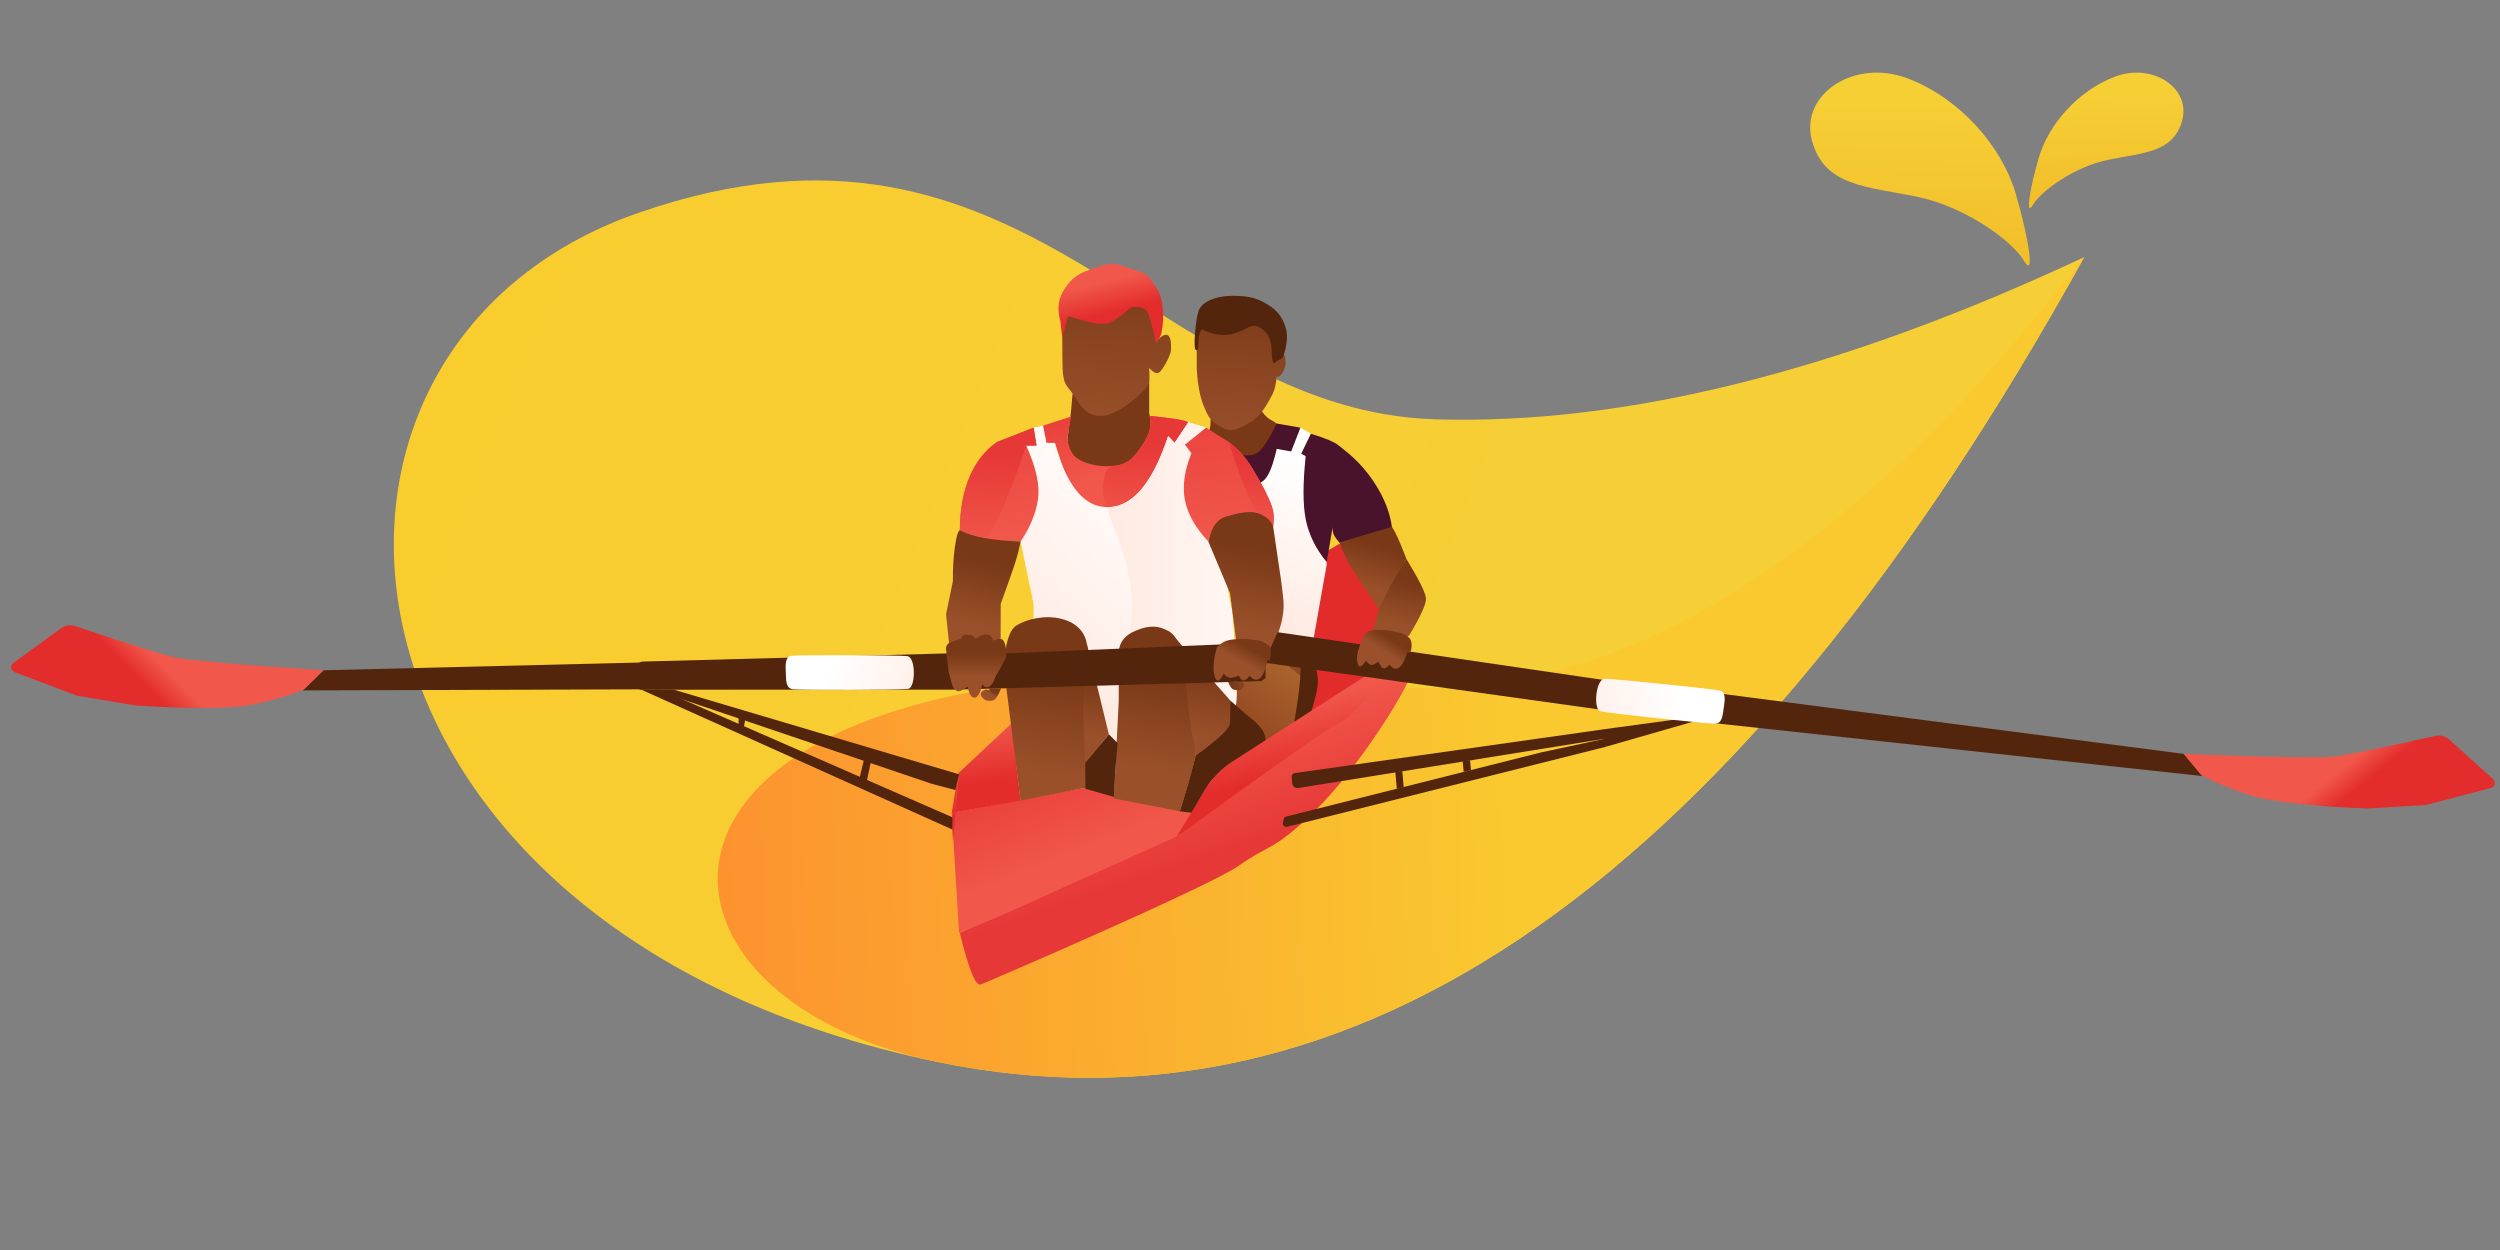 <?xml version="1.0" encoding="UTF-8"?>
<svg width="1440px" height="720px" viewBox="0 0 1440 720" version="1.1" xmlns="http://www.w3.org/2000/svg" xmlns:xlink="http://www.w3.org/1999/xlink">
    <rect x="0" y="0" width="1440" height="720" fill="#808080" stroke="none"/>
    <!-- Generator: Sketch 59.1 (86144) - https://sketch.com -->
    <title>Good NPS Score - Header Copy</title>
    <desc>Created with Sketch.</desc>
    <defs>
        <linearGradient x1="77.53%" y1="8.475%" x2="50%" y2="81.16%" id="linearGradient-1">
            <stop stop-color="#FACD2E" offset="0%"></stop>
            <stop stop-color="#F6CE35" offset="100%"></stop>
        </linearGradient>
        <linearGradient x1="102.926%" y1="34.61%" x2="48.049%" y2="73.743%" id="linearGradient-2">
            <stop stop-color="#FD8D2F" offset="0%"></stop>
            <stop stop-color="#F9C92F" offset="100%"></stop>
        </linearGradient>
        <linearGradient x1="48.403%" y1="14.22%" x2="50%" y2="80.591%" id="linearGradient-3">
            <stop stop-color="#F2BF2A" offset="0%"></stop>
            <stop stop-color="#F6CF35" offset="100%"></stop>
        </linearGradient>
        <linearGradient x1="48.403%" y1="14.361%" x2="50%" y2="80.471%" id="linearGradient-4">
            <stop stop-color="#F2BF2A" offset="0%"></stop>
            <stop stop-color="#F6CF35" offset="100%"></stop>
        </linearGradient>
        <linearGradient x1="70.538%" y1="71.679%" x2="79.113%" y2="45.827%" id="linearGradient-5">
            <stop stop-color="#2F2318" offset="0%"></stop>
            <stop stop-color="#3D2D21" offset="100%"></stop>
        </linearGradient>
        <linearGradient x1="72.582%" y1="-24.562%" x2="66.512%" y2="112.792%" id="linearGradient-6">
            <stop stop-color="#793816" offset="0%"></stop>
            <stop stop-color="#9A512B" offset="100%"></stop>
        </linearGradient>
        <linearGradient x1="38.642%" y1="94.795%" x2="51.815%" y2="10.455%" id="linearGradient-7">
            <stop stop-color="#FFE5DA" offset="0%"></stop>
            <stop stop-color="#FFFFFF" offset="100%"></stop>
        </linearGradient>
        <linearGradient x1="72.901%" y1="26.375%" x2="59.925%" y2="78.314%" id="linearGradient-8">
            <stop stop-color="#793816" offset="0%"></stop>
            <stop stop-color="#9A512B" offset="100%"></stop>
        </linearGradient>
        <linearGradient x1="63.378%" y1="26.375%" x2="55.798%" y2="78.314%" id="linearGradient-9">
            <stop stop-color="#793816" offset="0%"></stop>
            <stop stop-color="#9A512B" offset="100%"></stop>
        </linearGradient>
        <linearGradient x1="18.744%" y1="77.172%" x2="4.482%" y2="46.5%" id="linearGradient-10">
            <stop stop-color="#E73838" offset="0%"></stop>
            <stop stop-color="#F1584B" offset="100%"></stop>
        </linearGradient>
        <linearGradient x1="18.744%" y1="69.267%" x2="-21.638%" y2="7.408%" id="linearGradient-11">
            <stop stop-color="#F1584B" offset="0%"></stop>
            <stop stop-color="#E73838" offset="100%"></stop>
        </linearGradient>
        <linearGradient x1="32.03%" y1="85.728%" x2="80.865%" y2="7.97%" id="linearGradient-12">
            <stop stop-color="#944821" offset="0%"></stop>
            <stop stop-color="#AA632C" offset="100%"></stop>
            <stop stop-color="#944821" offset="100%"></stop>
        </linearGradient>
        <linearGradient x1="57.28%" y1="65.872%" x2="50%" y2="3.061617e-15%" id="linearGradient-13">
            <stop stop-color="#E32C2C" offset="0%"></stop>
            <stop stop-color="#F1584B" offset="100%"></stop>
        </linearGradient>
        <linearGradient x1="18.744%" y1="74.235%" x2="-21.638%" y2="-3.574%" id="linearGradient-14">
            <stop stop-color="#F1584B" offset="0%"></stop>
            <stop stop-color="#E73838" offset="100%"></stop>
        </linearGradient>
        <linearGradient x1="37.398%" y1="111.457%" x2="42.028%" y2="25.23%" id="linearGradient-15">
            <stop stop-color="#F1584B" offset="0%"></stop>
            <stop stop-color="#E73838" offset="100%"></stop>
        </linearGradient>
        <linearGradient x1="4.932%" y1="94.795%" x2="57.203%" y2="10.455%" id="linearGradient-16">
            <stop stop-color="#FFE5DA" offset="0%"></stop>
            <stop stop-color="#FFFFFF" offset="100%"></stop>
        </linearGradient>
        <linearGradient x1="-32.128%" y1="38.073%" x2="163.633%" y2="38.073%" id="linearGradient-17">
            <stop stop-color="#FFE5DA" offset="0%"></stop>
            <stop stop-color="#FFFFFF" offset="100%"></stop>
        </linearGradient>
        <linearGradient x1="56.486%" y1="26.375%" x2="52.811%" y2="78.314%" id="linearGradient-18">
            <stop stop-color="#793816" offset="0%"></stop>
            <stop stop-color="#9A512B" offset="100%"></stop>
        </linearGradient>
        <linearGradient x1="51.677%" y1="26.375%" x2="50.727%" y2="78.314%" id="linearGradient-19">
            <stop stop-color="#793816" offset="0%"></stop>
            <stop stop-color="#9A512B" offset="100%"></stop>
        </linearGradient>
        <linearGradient x1="56.905%" y1="26.375%" x2="52.993%" y2="78.314%" id="linearGradient-20">
            <stop stop-color="#793816" offset="0%"></stop>
            <stop stop-color="#9A512B" offset="100%"></stop>
        </linearGradient>
        <linearGradient x1="57.847%" y1="26.375%" x2="53.401%" y2="78.314%" id="linearGradient-21">
            <stop stop-color="#793816" offset="0%"></stop>
            <stop stop-color="#9A512B" offset="100%"></stop>
        </linearGradient>
        <linearGradient x1="35.062%" y1="103.173%" x2="15.763%" y2="-67.543%" id="linearGradient-22">
            <stop stop-color="#F1584B" offset="0%"></stop>
            <stop stop-color="#E73838" offset="100%"></stop>
        </linearGradient>
        <linearGradient x1="41.993%" y1="111.457%" x2="44.934%" y2="25.23%" id="linearGradient-23">
            <stop stop-color="#F1584B" offset="0%"></stop>
            <stop stop-color="#E73838" offset="100%"></stop>
        </linearGradient>
        <linearGradient x1="58.013%" y1="26.375%" x2="53.473%" y2="78.314%" id="linearGradient-24">
            <stop stop-color="#793816" offset="0%"></stop>
            <stop stop-color="#9A512B" offset="100%"></stop>
        </linearGradient>
        <linearGradient x1="30.463%" y1="103.173%" x2="5.222%" y2="-67.543%" id="linearGradient-25">
            <stop stop-color="#F1584B" offset="0%"></stop>
            <stop stop-color="#E73838" offset="100%"></stop>
        </linearGradient>
        <linearGradient x1="45.223%" y1="111.457%" x2="46.978%" y2="25.23%" id="linearGradient-26">
            <stop stop-color="#F1584B" offset="0%"></stop>
            <stop stop-color="#E73838" offset="100%"></stop>
        </linearGradient>
        <linearGradient x1="62.169%" y1="26.375%" x2="55.274%" y2="78.314%" id="linearGradient-27">
            <stop stop-color="#793816" offset="0%"></stop>
            <stop stop-color="#9A512B" offset="100%"></stop>
        </linearGradient>
        <linearGradient x1="76.084%" y1="-24.562%" x2="69.072%" y2="112.792%" id="linearGradient-28">
            <stop stop-color="#793816" offset="0%"></stop>
            <stop stop-color="#9A512B" offset="100%"></stop>
        </linearGradient>
        <linearGradient x1="62.433%" y1="59.162%" x2="50%" y2="21.139%" id="linearGradient-29">
            <stop stop-color="#E32C2C" offset="0%"></stop>
            <stop stop-color="#F1584B" offset="100%"></stop>
        </linearGradient>
        <linearGradient x1="62.433%" y1="59.965%" x2="50%" y2="18.609%" id="linearGradient-30">
            <stop stop-color="#E32C2C" offset="0%"></stop>
            <stop stop-color="#F1584B" offset="100%"></stop>
        </linearGradient>
        <linearGradient x1="-53.956%" y1="55.469%" x2="66.614%" y2="45.172%" id="linearGradient-31">
            <stop stop-color="#FFE5DA" offset="0%"></stop>
            <stop stop-color="#FFFFFF" offset="100%"></stop>
        </linearGradient>
        <linearGradient x1="62.433%" y1="50.876%" x2="50%" y2="47.24%" id="linearGradient-32">
            <stop stop-color="#E32C2C" offset="0%"></stop>
            <stop stop-color="#F1584B" offset="100%"></stop>
        </linearGradient>
        <linearGradient x1="50.134%" y1="65.872%" x2="50%" y2="3.061617e-15%" id="linearGradient-33">
            <stop stop-color="#E32C2C" offset="0%"></stop>
            <stop stop-color="#F1584B" offset="100%"></stop>
        </linearGradient>
        <linearGradient x1="65.127%" y1="30.33%" x2="65.127%" y2="67.897%" id="linearGradient-34">
            <stop stop-color="#793816" offset="0%"></stop>
            <stop stop-color="#904A25" offset="70.735%"></stop>
            <stop stop-color="#9A512B" offset="100%"></stop>
        </linearGradient>
        <linearGradient x1="84.903%" y1="40.975%" x2="65.127%" y2="60.816%" id="linearGradient-35">
            <stop stop-color="#793816" offset="0%"></stop>
            <stop stop-color="#9A512B" offset="100%"></stop>
        </linearGradient>
        <linearGradient x1="84.903%" y1="26.375%" x2="-103.641%" y2="26.375%" id="linearGradient-36">
            <stop stop-color="#793816" offset="0%"></stop>
            <stop stop-color="#9A512B" offset="100%"></stop>
        </linearGradient>
        <linearGradient x1="84.903%" y1="37.504%" x2="65.127%" y2="64.976%" id="linearGradient-37">
            <stop stop-color="#793816" offset="0%"></stop>
            <stop stop-color="#9A512B" offset="100%"></stop>
        </linearGradient>
        <linearGradient x1="84.903%" y1="37.764%" x2="65.127%" y2="64.664%" id="linearGradient-38">
            <stop stop-color="#793816" offset="0%"></stop>
            <stop stop-color="#9A512B" offset="100%"></stop>
        </linearGradient>
    </defs>
    <g id="Good-NPS-Score---Header-Copy" stroke="none" stroke-width="1" fill="none" fill-rule="evenodd">
        <polygon id="Page-1" points="0 720 1440 720 1440 0 0 0"></polygon>
        <g id="Group" transform="translate(134, -295)" fill-rule="nonzero">
            <path d="M122.669,873.237 C523.967,958.697 785.043,893.908 905.895,678.869 C1087.174,356.31 856.025,109.451 649.588,228.113 C443.151,346.775 541.87,525.912 438.271,652.608 C369.206,737.072 264.005,810.615 122.669,873.237 Z" id="Path-37" fill="url(#linearGradient-1)" transform="translate(547.019, 553.769) scale(-1, 1) rotate(49) translate(-547.019, -553.769) "></path>
            <path d="M265.487,808.151 C666.786,893.611 927.862,828.822 1048.714,613.782 C1150.473,432.718 975.025,297.945 720.538,660.864 C642.57,772.053 490.886,821.149 265.487,808.151 Z" id="Path-37" fill="url(#linearGradient-2)" transform="translate(671.791, 638.32) scale(-1, 1) rotate(49) translate(-671.791, -638.32) "></path>
            <path d="M909.65,408.892 C902.685,435.47 934.031,456.152 964.619,444.644 C995.207,433.136 1019.146,405.084 1026.971,378.45 C1034.795,351.817 1038.168,328.745 1031.795,339.58 C1025.422,350.414 998.721,370.569 970.12,376.441 C941.518,382.313 916.615,382.313 909.65,408.892 Z" id="Path-35-Copy-5" fill="url(#linearGradient-3)" transform="translate(971.902, 392.372) scale(1, -1) translate(-971.902, -392.372) "></path>
            <path d="M1035.359,387.447 C1030.457,406.114 1052.517,420.64 1074.043,412.558 C1095.569,404.475 1112.416,384.772 1117.922,366.066 C1123.429,347.36 1125.802,331.156 1121.318,338.765 C1116.833,346.375 1098.042,360.531 1077.914,364.655 C1057.786,368.779 1040.261,368.779 1035.359,387.447 Z" id="Path-35-Copy-5" fill="url(#linearGradient-4)" transform="translate(1079.169, 375.844) scale(-1, -1) translate(-1079.169, -375.844) "></path>
        </g>
        <g id="vyfarbovanie" transform="translate(1, 152)">
            <g id="prvi-ujo">
                <path d="M805.102,219.307 L784.097,153.375 L730.819,184.229 L741.409,276.906 C761.735,261.269 776.707,249.103 786.324,240.405 C795.942,231.708 802.201,224.675 805.102,219.307 Z" id="Path-10" fill="#E22C2C"></path>
                <g id="druhy-panak" transform="translate(688.048, 29.023)">
                    <path d="M12.968,54.16 C9.647,57.389 8.064,59.902 8.217,61.702 C8.37,63.501 7.945,65.878 6.94,68.833 L23.029,80.253 C24.837,81.986 26.603,82.948 28.327,83.14 C30.05,83.332 32.642,82.855 36.102,81.709 C43.527,72.855 47.234,67.131 47.223,64.539 C47.215,62.63 42.687,60.929 41.517,59.945 C37.963,56.961 36.158,53.836 36.102,50.572 L12.968,54.16 Z" id="Path-50" fill="#793816"></path>
                    <path d="M4.103,52.343 C7.147,59.924 8.581,62.013 14.967,65.314 C21.354,68.616 25.13,65.314 31.165,62.206 C37.201,59.097 41.802,50.111 43.838,46.179 C45.195,43.557 45.994,40.129 46.237,35.893 C47.616,36.512 49.047,35.202 50.528,31.966 C52.751,27.11 50.698,20.587 47.224,19.375 C44.908,18.568 44.398,20.658 45.696,25.647 L47.224,14.181 L42.088,5.813 L31.165,5.813 C27.608,3.304 23.471,1.735 18.756,1.107 C14.041,0.478 9.956,0.951 6.5,2.525 L0.291,10.113 L0.291,19.836 L0.291,31.495 C0.803,40.34 2.074,47.289 4.103,52.343 Z" id="Path-42" fill="url(#linearGradient-6)"></path>
                    <path d="M46.313,62.927 L60.004,65.314 L57.058,80.253 L46.829,77.728 L39.449,101.717 L23.029,80.253 C27.645,81.69 31.455,81.69 34.459,80.253 C37.463,78.815 41.414,73.04 46.313,62.927 Z" id="Path-44" fill="#49132C" fill-rule="nonzero"></path>
                    <path d="M60.004,65.314 L66.013,68.833 L60.481,80.309 L63.055,81.709 C61.801,96.206 62.032,108.396 63.749,118.28 C65.465,128.164 69.254,136.091 75.117,142.06 L75.117,144.248 L67.602,186.621 L28.635,212.115 L26.594,148.29 L41.755,114.083 L39.449,104.688 L29.887,97.712 C33.695,98.632 36.883,97.771 39.449,95.128 C42.015,92.485 44.309,86.631 46.331,77.567 L54.667,79.029 L60.004,65.314 Z" id="Path-45" fill="url(#linearGradient-7)"></path>
                    <path d="M75.117,142.722 L78.589,122.455 C78.434,124.22 78.66,125.753 79.269,127.053 C79.878,128.354 81.185,130.101 83.192,132.293 L112.771,123.122 C111.715,114.508 108.364,105.873 102.72,97.216 C94.253,84.23 85.533,78.538 82.061,75.582 C79.746,73.61 74.397,71.361 66.013,68.833 L60.481,80.309 L63.055,81.709 C61.358,97.424 61.358,109.575 63.055,118.161 C64.753,126.747 68.773,134.934 75.117,142.722 Z" id="Path-46" fill="#49132C" fill-rule="nonzero"></path>
                    <path d="M82.582,131.363 C83.678,135.226 85.854,139.914 89.109,145.427 C92.364,150.94 97.783,159.116 105.367,169.954 L121.056,140.931 C118.96,135.473 117.294,131.389 116.056,128.678 C114.819,125.968 113.674,123.893 112.622,122.455 L82.582,131.363 Z" id="Path-47" fill="url(#linearGradient-8)"></path>
                    <path d="M111.54,156.696 C108.304,163.182 106.247,167.601 105.367,169.954 C102.461,177.728 102.244,181.679 101.828,182.847 C101.224,184.545 105.962,187.024 116.043,190.284 L122.766,184.775 C129.311,173.806 132.497,166.778 132.325,163.693 C132.152,160.607 128.396,153.02 121.056,140.931 L111.54,156.696 Z" id="Path-48" fill="url(#linearGradient-9)"></path>
                </g>
                <path d="M551.841,385.268 C556.91,406.222 560.947,416.144 563.952,415.033 C568.46,413.366 697.095,357.91 713.061,346.328 C729.027,334.747 731.957,338.822 756.122,315.326 C780.287,291.829 810.823,244.275 812.797,233.099 C814.113,225.648 807.62,227.157 793.319,237.628 L696.28,296.697 L678.224,328.543 L551.841,385.268 Z" id="Path-2" fill="url(#linearGradient-10)" fill-rule="nonzero"></path>
                <path d="M551.393,385.268 C564.014,380.395 578.092,374.396 593.627,367.27 C602.448,363.224 630.774,350.465 678.606,328.993 L685.574,316.189 L622.797,301.989 L547.227,316.189 L551.393,385.268 Z" id="Path" fill="url(#linearGradient-11)" fill-rule="nonzero"></path>
                <path d="M738.504,316.3 L925.363,286.419 L925.363,286.419 L925.363,281.714 L887.693,286.418 L738.605,310.363 C737.882,310.479 737.28,310.981 737.036,311.672 L736.325,313.688 C735.962,314.719 736.503,315.849 737.533,316.212 C737.845,316.322 738.178,316.352 738.504,316.3 Z" id="Path-4" fill="#54250D" fill-rule="nonzero" transform="translate(830.291, 299.27) rotate(-5) translate(-830.291, -299.27) "></path>
                <path d="M742.46,291.316 L742.46,287.539 C742.46,286.476 743.292,285.599 744.354,285.542 L924.15,275.922 L924.15,275.922 L924.15,281.398 L745.677,294.308 C744.024,294.428 742.588,293.185 742.468,291.533 C742.463,291.461 742.46,291.388 742.46,291.316 Z" id="Path-5" fill="#54250D" fill-rule="nonzero" transform="translate(833.305, 285.231) rotate(-5) translate(-833.305, -285.231) "></path>
                <path d="M923.105,265.69 L970.284,263.432 L977.099,265.34 L923.114,275.878 C922.831,273.494 922.689,271.689 922.687,270.464 C922.686,269.239 922.826,267.647 923.105,265.69 Z" id="Path-6" fill="#54250D" fill-rule="nonzero" transform="translate(949.893, 269.655) rotate(-5) translate(-949.893, -269.655) "></path>
                <polygon id="Path-7" fill="#54250D" fill-rule="nonzero" transform="translate(805.14, 297.277) rotate(-5) translate(-805.14, -297.277) " points="803.126 292.558 803.14 302.268 807.142 301.654 807.154 292.286"></polygon>
                <path d="M750.595,237.685 L744.365,264.748 C740.674,268.285 735.202,272.127 727.947,276.275 C720.693,280.423 716.938,282.187 716.683,281.568 C713.596,270.014 711.59,260.699 710.664,253.622 C709.738,246.545 709.942,242.076 711.274,240.213 L728.337,229.327 L751.234,230.61 L750.595,237.685 Z" id="Path-52" fill="url(#linearGradient-12)"></path>
                <path d="M744.365,264.748 C747.566,263.624 749.856,262.608 751.234,261.697 C752.613,260.787 753.588,259.648 754.158,258.281 C756.328,251.322 757.593,246.288 757.954,243.181 C758.314,240.074 758.024,236.713 757.083,233.099 C751.062,228.423 748.052,228.978 748.052,234.765 C748.052,240.552 746.823,250.546 744.365,264.748 Z" id="Path-53" fill="#54250D" fill-rule="nonzero"></path>
                <polygon id="Path-8" fill="#54250D" fill-rule="nonzero" transform="translate(843.906, 289.249) rotate(-5) translate(-843.906, -289.249) " points="841.746 286.299 841.797 292.474 846.067 291.867 846.032 286.025"></polygon>
                <polygon id="Path-12" fill="url(#linearGradient-13)" fill-rule="nonzero" points="547.227 316.189 551.011 293.358 581.957 264.392 585.061 294.907 586.863 309.121"></polygon>
                <path d="M615.233,90.36 C615.575,88.566 616.106,83.325 616.826,74.636 L632.678,85.695 L660.928,68.668 L660.928,85.695 C662.813,94.331 661.081,101.715 655.733,107.848 C647.712,117.047 643.282,118.773 632.678,118.091 C627.872,117.782 620.017,114.328 615.979,109.005 C614.711,107.335 614.039,104.485 613.963,100.458 C614.468,95.519 614.891,92.153 615.233,90.36 Z" id="Path-23" fill="#793816"></path>
                <path d="M599.81,93.183 L616.051,87.9 C614.659,94.498 613.963,98.685 613.963,100.458 C613.963,103.118 615.529,109.597 619.657,112.181 C623.785,114.765 630.791,117.197 640.363,116.355 C649.935,115.514 653.115,110.067 657.557,103.437 C658.832,101.535 660.325,98.377 660.744,97.244 C661.511,95.168 661.72,91.937 661.372,87.551 C674.137,88.867 681.348,90.042 683.007,91.076 C684.666,92.11 682.185,96.124 675.564,103.118 L671.855,99.249 C670.845,108.201 669.526,114.369 667.899,117.752 C660.416,133.303 649.797,139.909 646.467,141.219 C639.841,143.825 638.253,145.211 630.49,142.83 C622.728,140.448 622.137,139.053 617.917,132.461 C615.104,128.067 611.338,118.285 606.62,103.118 L599.81,103.118 L599.81,93.183 Z" id="Path-19" fill="url(#linearGradient-14)" fill-rule="nonzero"></path>
                <path d="M640.363,116.355 C649.935,115.514 653.115,110.067 657.557,103.437 C658.832,101.535 660.325,98.377 660.744,97.244 C661.511,95.168 661.72,91.937 661.372,87.551 C674.137,88.867 681.348,90.042 683.007,91.076 C684.666,92.11 682.185,96.124 675.564,103.118 L671.855,99.249 C670.845,108.201 669.526,114.369 667.899,117.752 C660.416,133.303 643.897,142.714 640.566,144.024 C633.941,146.63 630.791,117.197 640.363,116.355 Z" id="Path-19" fill="url(#linearGradient-15)" fill-rule="nonzero"></path>
                <path d="M594.351,204.467 L594.351,196.082 L586.863,159.916 C590.678,149 592.585,141.275 592.585,136.741 C592.585,132.208 591.759,121.502 590.106,104.625 L594.351,104.625 L594.351,94.337 L599.81,93.183 L601.802,103.118 L606.62,103.118 C613.452,128.262 623.815,140.597 637.709,140.122 C651.603,139.647 662.985,126.023 671.855,99.249 L675.564,103.118 L683.505,91.229 L693.66,94.337 L682.767,104.625 L685.283,109.027 C687.623,120.44 689.393,129.446 690.593,136.044 C691.793,142.641 696.021,154.754 703.277,172.381 L708.672,200.734 C710.42,219.975 711.294,234.815 711.294,245.254 C711.294,255.694 710.036,262.909 707.522,266.9 L606.62,280.209 L594.351,204.467 Z" id="Path-17" fill="url(#linearGradient-16)"></path>
                <path d="M637.709,140.122 C651.603,139.647 662.985,126.023 671.855,99.249 L675.564,103.118 L683.505,91.229 L693.66,94.337 L682.767,104.625 L685.283,109.027 C687.623,120.44 689.393,129.446 690.593,136.044 C691.793,142.641 696.021,154.754 703.277,172.381 L708.672,200.734 C710.42,219.975 711.294,234.815 711.294,245.254 C711.294,255.694 710.036,262.909 707.522,266.9 L638.848,295.033 C637.26,272.047 640.67,244.825 649.078,213.367 C658.198,179.248 632.738,140.292 637.709,140.122 Z" id="Path-17" fill="url(#linearGradient-17)"></path>
                <path d="M624.2,302.321 L625.133,257.779 C625.828,236.649 625.828,223.825 625.133,219.307 C624.092,212.53 619.687,206.863 610.417,204.467 C601.147,202.072 590.572,204.467 584.462,208.28 C580.389,210.822 577.955,218.776 577.161,232.143 C581.066,263.337 584,286.729 585.965,302.321 C587.93,317.912 588.229,320.179 586.863,309.121 L622.89,301.989 L624.2,302.321 Z" id="Path-13" fill="url(#linearGradient-18)"></path>
                <polygon id="Path-14" fill="url(#linearGradient-19)" points="624.082 287.331 637.709 270.976 625.133 219.307 622.797 256.794"></polygon>
                <path d="M640.566,307.889 L643.397,251.676 L643.397,223.552 C643.69,218.02 646.845,213.969 652.861,211.4 C661.885,207.547 666.789,208.723 671.855,211.4 C675.233,213.185 678.15,218.074 680.607,226.065 L685.639,264.392 C687.139,271.062 687.889,276.335 687.889,280.209 C687.889,284.084 684.794,295.789 678.606,315.326 L640.566,307.889 Z" id="Path-15" fill="url(#linearGradient-20)"></path>
                <path d="M686.538,288.626 C693.488,280.994 698.368,275.95 701.179,273.495 C703.991,271.04 706.105,268.841 707.522,266.9 C708.155,262.694 708.472,259.51 708.472,257.349 C708.472,255.187 708.241,253.282 707.779,251.633 C688.108,229.492 677.633,217.523 676.356,215.726 C675.078,213.929 673.578,212.487 671.855,211.4 C677.724,219.487 681.248,230.772 682.428,245.254 C683.608,259.737 685.428,271.388 687.889,280.209 L686.538,288.626 Z" id="Path-16" fill="url(#linearGradient-21)"></path>
                <path d="M586.863,159.916 C576.693,159.695 569.062,159.109 563.97,158.158 C558.879,157.207 554.836,155.613 551.841,153.375 C551.962,141.523 553.833,131.305 557.456,122.721 C561.079,114.137 566.351,107.428 573.271,102.594 L594.351,94.337 L596.041,104.625 L590.106,104.625 C595.819,117.299 598.069,127.669 596.859,135.735 C595.649,143.8 592.317,151.861 586.863,159.916 Z" id="Path-18" fill="url(#linearGradient-22)" fill-rule="nonzero"></path>
                <path d="M563.97,158.158 C558.879,157.207 554.836,155.613 551.841,153.375 C551.962,141.523 553.833,131.305 557.456,122.721 C561.079,114.137 566.351,107.428 573.271,102.594 L594.351,94.337 L596.041,104.625 L590.106,104.625 C577.774,141.264 569.062,159.109 563.97,158.158 Z" id="Path-18" fill="url(#linearGradient-23)" fill-rule="nonzero"></path>
                <path d="M694.988,159.916 L699.597,138.95 L731.375,144.672 L734.914,168.849 C736.518,179.045 737.62,187.21 738.22,193.342 C738.82,199.475 737.718,206.15 734.914,213.367 C730.599,225.27 726.352,230.59 722.172,229.327 C717.992,228.064 714.366,224.724 711.294,219.307 L707.522,189.73 L694.988,159.916 Z" id="Path-22" fill="url(#linearGradient-24)"></path>
                <path d="M693.66,94.337 L706.804,102.602 C712.214,106.593 716.836,111.8 720.672,118.224 C726.425,127.86 729.816,134.521 731.585,139.696 C732.765,143.147 733.031,146.945 732.384,151.091 C731.234,148.004 728.731,145.649 724.875,144.024 C719.091,141.586 710.866,143.824 704.956,145.637 C701.017,146.847 698.166,150.007 696.406,155.117 L694.988,159.916 C687.537,151.993 683.045,144.012 681.512,135.973 C679.979,127.935 681.236,118.953 685.283,109.027 L681.512,104.149 L693.66,94.337 Z" id="Path-20" fill="url(#linearGradient-25)" fill-rule="nonzero"></path>
                <path d="M706.804,102.602 C712.214,106.593 716.836,111.8 720.672,118.224 C726.425,127.86 729.816,134.521 731.585,139.696 C732.765,143.147 733.031,146.945 732.384,151.091 C731.234,148.004 728.731,145.649 724.875,144.024 C721.019,142.399 714.995,128.592 706.804,102.602 Z" id="Path-20" fill="url(#linearGradient-26)" fill-rule="nonzero"></path>
                <path d="M551.841,153.375 C550.751,153.926 549.794,157.245 548.971,163.334 C548.147,169.424 547.779,175.904 547.865,182.775 L543.93,201.807 L545.729,219.307 L562.032,226.084 L575.375,219.307 L575.375,211.4 L575.41,195.828 C579.703,184.008 582.481,176.121 583.743,172.164 C585.005,168.208 586.045,164.125 586.863,159.916 C577.922,159.516 570.766,158.814 565.397,157.811 C560.027,156.808 555.509,155.33 551.841,153.375 Z" id="Path-21" fill="url(#linearGradient-27)"></path>
                <path d="M616.826,74.636 C613.022,69.365 610.968,69.803 610.968,55.767 C610.968,41.731 610.28,36.641 613.049,27.589 C614.895,21.554 618.606,16.55 624.18,12.577 C632.004,15.018 637.988,16.69 642.131,17.592 C648.345,18.945 651.497,17.068 654.713,19.226 C657.928,21.384 663.827,28.53 665.676,33.348 C666.909,36.561 666.634,40.397 664.849,44.856 C667.827,41.579 670.042,40.307 671.495,41.04 C673.675,42.139 673.507,46.369 673.507,49.389 C673.507,52.409 668.976,60.641 666.892,62.391 C665.502,63.557 663.514,62.744 660.928,59.95 C661.153,64.074 661.153,66.98 660.928,68.668 C660.59,71.199 644.255,87.143 633.907,87.551 C623.558,87.958 620.631,79.907 616.826,74.636 Z" id="Path-24" fill="url(#linearGradient-28)"></path>
                <path d="M610.892,42.544 L609.77,33.02 C607.82,26.123 608.513,20.079 611.851,14.89 C616.858,7.105 621.017,5.188 629.5,2.346 C637.984,-0.497 639.464,-1.054 649.289,2.346 C659.114,5.746 659.631,4.674 665.748,14.89 C668.854,20.075 670.002,30.324 668.031,39.57 C667.619,41.501 666.559,43.585 664.849,45.824 C662.693,35.292 660.952,29.092 659.626,27.223 C658.3,25.353 655.334,24.558 650.729,24.837 C645.238,29.616 641.158,32.578 638.488,33.724 C635.878,34.843 631.16,34.763 627.105,33.724 C622.924,32.652 616.078,30.883 615.401,30.294 C614.949,29.901 614.46,30.182 613.932,31.136 L610.892,42.544 Z" id="Path-43" fill="url(#linearGradient-29)" fill-rule="nonzero"></path>
                <path d="M720,262.129 C727.78,268.289 727.945,272.517 727.945,274.733 C727.945,285.317 728.42,277.805 715.628,284.894 C709.431,288.329 703.55,291.917 697.465,296.697 C695.94,297.895 691.976,304.392 685.574,316.189 L678.606,315.326 C680.566,309.048 682.083,304.038 683.16,300.296 C684.236,296.554 685.813,290.809 687.889,283.061 C690.151,281.59 692.518,279.837 694.988,277.804 C698.693,274.754 707.522,268.022 707.522,264.392 C707.522,261.972 707.592,257.701 707.733,251.58 C714.403,257.418 718.492,260.934 720,262.129 Z" id="Path-25" fill="#54250D" fill-rule="nonzero"></path>
                <polygon id="Path-26" fill="#54250D" fill-rule="nonzero" points="637.709 270.976 642.779 276.043 641.343 292.566 640.86 302.138 640.665 307.022 624.082 302.328 624.082 287.331"></polygon>
                <path d="M770.225,264.392 C778.341,260.109 786.039,251.532 793.319,238.66 L785.107,237.628 L708.427,286.92 C702.615,290.656 697.719,295.654 694.103,301.542 L676.521,330.173 L676.521,330.173 C730.874,290.602 762.109,268.675 770.225,264.392 Z" id="Path-3" fill="url(#linearGradient-30)" fill-rule="nonzero"></path>
                <path d="M725.407,240.325 L547.878,245.254 C545.95,240.679 544.986,237.183 544.986,234.765 C544.986,232.347 545.95,228.85 547.878,224.275 L727.945,226.084 L727.945,238.61 L725.407,240.325 Z" id="Path-29" fill="#54250D" fill-rule="nonzero"></path>
                <path d="M547.878,224.275 L369.155,229.063 C368.37,229.084 367.625,229.412 367.079,229.976 C364.436,232.708 363.114,235.161 363.114,237.336 C363.114,239.743 364.596,242.382 367.56,245.254 L547.878,245.254 L547.878,224.275 Z" id="Path-30" fill="#54250D" fill-rule="nonzero"></path>
                <g id="Group-2" transform="translate(724.658, 210.897)">
                    <path d="M1.004,25.636 L201.311,39.47 L202.275,22.359 L8.927,7.675 C7.439,11.68 6.338,14.67 5.625,16.643 C4.912,18.616 3.372,21.613 1.004,25.636 Z" id="Path-31" fill="#54250D" fill-rule="nonzero" transform="translate(101.639, 23.572) rotate(4) translate(-101.639, -23.572) "></path>
                    <polygon id="Path-33" fill="#54250D" fill-rule="nonzero" transform="translate(377.759, 57.074) rotate(1) translate(-377.759, -57.074) " points="214.222 51.352 543.413 81.248 532.431 68.644 214.222 32.899 212.105 51.352"></polygon>
                    <path d="M198.712,28.061 C203.898,28.061 262.093,34.03 265.21,34.912 C268.328,35.793 268.018,39.982 267.262,44.592 C266.506,49.202 266.506,53.935 261.904,53.935 C257.301,53.935 199.982,47.944 195.981,46.693 C191.98,45.442 193.526,28.061 198.712,28.061 Z" id="Path-32" fill="url(#linearGradient-31)"></path>
                    <path d="M532.206,71.342 C582.499,73.323 611.501,73.812 619.213,72.806 C626.576,71.846 645.877,67.907 677.116,60.99 C679.957,60.361 682.926,61.145 685.087,63.092 L710.33,85.845 C711.561,86.954 711.659,88.851 710.55,90.082 C710.158,90.517 709.648,90.827 709.081,90.976 L671.634,100.781 L671.634,100.781 L637.879,102.809 C603.567,101.457 580.411,98.697 568.411,94.529 C556.41,90.362 547.623,86.629 542.049,83.331 L532.206,71.342 Z" id="Path-34" fill="url(#linearGradient-32)" fill-rule="nonzero"></path>
                </g>
                <g id="Group-2" transform="translate(359.651, 232.454) scale(-1, 1) rotate(-6) translate(-359.651, -232.454) translate(3.651, 180.954)">
                    <path d="M0.968,25.391 L198.308,39.573 L199.273,22.463 L7.307,7.742 C6.353,11.631 5.519,14.561 4.806,16.534 C4.093,18.508 2.814,21.46 0.968,25.391 Z" id="Path-31" fill="#54250D" fill-rule="nonzero" transform="translate(100.12, 23.657) rotate(4) translate(-100.12, -23.657) "></path>
                    <polygon id="Path-33" fill="#54250D" fill-rule="nonzero" transform="translate(374.759, 57.074) rotate(1) translate(-374.759, -57.074) " points="211.222 51.352 540.413 81.248 529.431 68.644 211.222 32.899 209.105 51.352"></polygon>
                    <path d="M195.712,28.061 C200.898,28.061 259.093,34.03 262.21,34.912 C265.328,35.793 265.018,39.982 264.262,44.592 C263.506,49.202 263.506,53.935 258.904,53.935 C254.301,53.935 196.982,47.944 192.981,46.693 C188.98,45.442 190.526,28.061 195.712,28.061 Z" id="Path-32" fill="url(#linearGradient-31)"></path>
                    <path d="M529.206,71.342 C579.499,73.323 608.501,73.812 616.213,72.806 C623.576,71.846 642.877,67.907 674.116,60.99 C676.957,60.361 679.926,61.145 682.087,63.092 L707.33,85.845 C708.561,86.954 708.659,88.851 707.55,90.082 C707.158,90.517 706.648,90.827 706.081,90.976 L668.634,100.781 L668.634,100.781 L634.879,102.809 C600.567,101.457 577.411,98.697 565.411,94.529 C553.41,90.362 544.623,86.629 539.049,83.331 L529.206,71.342 Z" id="Path-34" fill="url(#linearGradient-32)" fill-rule="nonzero"></path>
                </g>
                <polygon id="Path-35" fill="url(#linearGradient-33)" fill-rule="nonzero" points="547.932 332.6 551.393 292.408 547.932 316.189 547.227 321.352"></polygon>
                <g id="Group" transform="translate(458.646, 283.802) rotate(12) translate(-458.646, -283.802) translate(362.146, 260.802)" fill="#54250D" fill-rule="nonzero">
                    <path d="M192.197,45.625 L0.172,4.06 L10.938,1.772 L190.721,38.686 C190.947,39.748 191.142,40.665 191.306,41.437 C191.47,42.209 191.767,43.605 192.197,45.625 Z" id="Path-36"></path>
                    <polygon id="Path-37" points="189.186 22.987 175.255 22.339 7.201 2.566 18.5 0.166 189.34 13.698"></polygon>
                    <polygon id="Path-38" points="138.194 16.69 138.194 30.354 133.732 28.21 134.048 16.69"></polygon>
                    <polygon id="Path-39" points="62.477 13.623 62.346 8.822 58.184 7.377 59.3 12.626"></polygon>
                </g>
                <path d="M543.851,221.413 L545.483,235.31 L547.771,243.485 C548.956,245.293 550.054,246.198 551.067,246.198 C552.08,246.198 553.857,245.293 556.398,243.485 C557.15,247.738 558.445,249.864 560.284,249.864 C562.124,249.864 563.625,247.296 564.787,242.159 C565.922,243.88 567.239,244.322 568.74,243.485 C570.241,242.647 571.411,240.816 572.253,237.992 C575.837,231.786 577.866,228.096 578.34,226.922 C579.05,225.16 578.4,218.896 576.997,216.982 C576.061,215.705 574.079,215.705 571.052,216.982 C570.574,215.403 569.804,214.344 568.74,213.805 C567.144,212.995 565.923,213.5 564.787,213.805 C564.03,214.008 562.799,214.692 561.095,215.857 L558.725,213.805 C556.326,213.568 554.773,213.568 554.067,213.805 C553.36,214.041 552.867,214.725 552.587,215.857 C548.717,217.079 546.349,217.965 545.483,218.516 C544.617,219.066 544.073,220.032 543.851,221.413 Z" id="Path-40" fill="url(#linearGradient-34)"></path>
                <path d="M568.862,244.466 L568.862,245.838 C567.876,245.121 566.888,245.011 565.898,245.507 C564.413,246.25 562.936,247.711 564.891,249.864 C566.846,252.017 568.88,251.847 570.94,251.439 C572.313,251.167 573.881,248.842 575.642,244.466 L568.862,244.466 Z" id="Path-41" fill="url(#linearGradient-35)"></path>
                <path d="M709.35,240.679 L709.435,241.259 C708.872,240.861 708.182,240.861 707.362,241.259 C706.133,241.857 705.971,242.837 707.589,244.567 C709.208,246.297 710.668,245.582 712.373,245.254 C713.51,245.036 714.614,243.558 715.684,240.822 L709.35,240.679 Z" id="Path-41" fill="url(#linearGradient-36)" transform="translate(711.046, 243.181) scale(-1, 1) translate(-711.046, -243.181) "></path>
                <path d="M730.373,228.549 L729.103,228 C728.148,233.144 726.766,236.61 724.957,238.4 C723.148,240.191 721.063,239.8 718.702,237.228 C717.402,239.018 716.263,239.913 715.286,239.913 C714.309,239.913 713.411,239.018 712.591,237.228 C709.689,238.275 707.862,238.666 707.109,238.4 C705.551,237.851 704.491,237.022 703.931,235.913 C701.438,240.881 699.65,241.32 698.568,237.228 C697.487,233.137 697.949,227.686 699.956,220.877 C701.825,218.935 703.6,217.692 705.281,217.147 C706.962,216.602 708.992,216.276 711.37,216.169 C713.262,215.944 715.429,215.944 717.872,216.169 C720.315,216.395 722.676,216.721 724.957,217.147 C728.077,218.316 729.951,219.559 730.576,220.877 C731.202,222.195 731.135,224.752 730.373,228.549 Z" id="Path-27" fill="url(#linearGradient-37)"></path>
                <path d="M810.923,222.511 C809.954,223.002 809.562,222.833 809.748,222.004 C808.863,226.752 807.583,229.953 805.908,231.606 C804.233,233.258 802.303,232.898 800.118,230.524 C798.914,232.176 797.86,233.003 796.955,233.003 C796.051,233.003 794.96,231.821 793.684,229.456 C791.515,231.134 790.082,231.851 789.385,231.606 C787.942,231.099 786.961,230.334 786.443,229.31 C784.134,233.897 782.479,234.301 781.478,230.524 C779.976,224.858 783.403,217.651 784.171,215.36 C784.939,213.07 785.358,212.739 787.693,211.985 C789.249,211.482 791.129,211.181 793.33,211.082 C795.082,210.874 797.088,210.874 799.35,211.082 C801.611,211.29 803.798,211.591 805.909,211.984 C808.798,213.063 810.532,214.211 811.111,215.428 C811.981,217.253 812.376,221.774 810.923,222.511 Z" id="Path-27" fill="url(#linearGradient-38)" transform="translate(796.496, 222.004) rotate(5) translate(-796.496, -222.004) "></path>
                <path d="M689.298,45.415 C689.298,42.872 690.041,36.987 691.886,37.95 C693.731,38.913 700.557,42.307 708.713,40.396 C716.868,38.485 719.207,33.998 723.818,36.242 C728.429,38.485 730.815,41.832 731.315,47.964 C731.815,54.095 731.63,58.779 733.888,56.487 C736.146,54.194 737.058,55.825 738.115,53.193 C739.171,50.561 741.494,42.732 739.566,36.758 C737.638,30.785 735.144,27.211 729.588,23.682 C724.032,20.153 719.405,18.381 709.167,18.381 C698.928,18.381 690.976,21.987 689.298,27.321 C687.62,32.654 686.285,48.208 687.632,49.416 C688.979,50.625 689.298,47.958 689.298,45.415 Z" id="Path-58" fill="#54250D"></path>
            </g>
        </g>
    </g>
</svg>